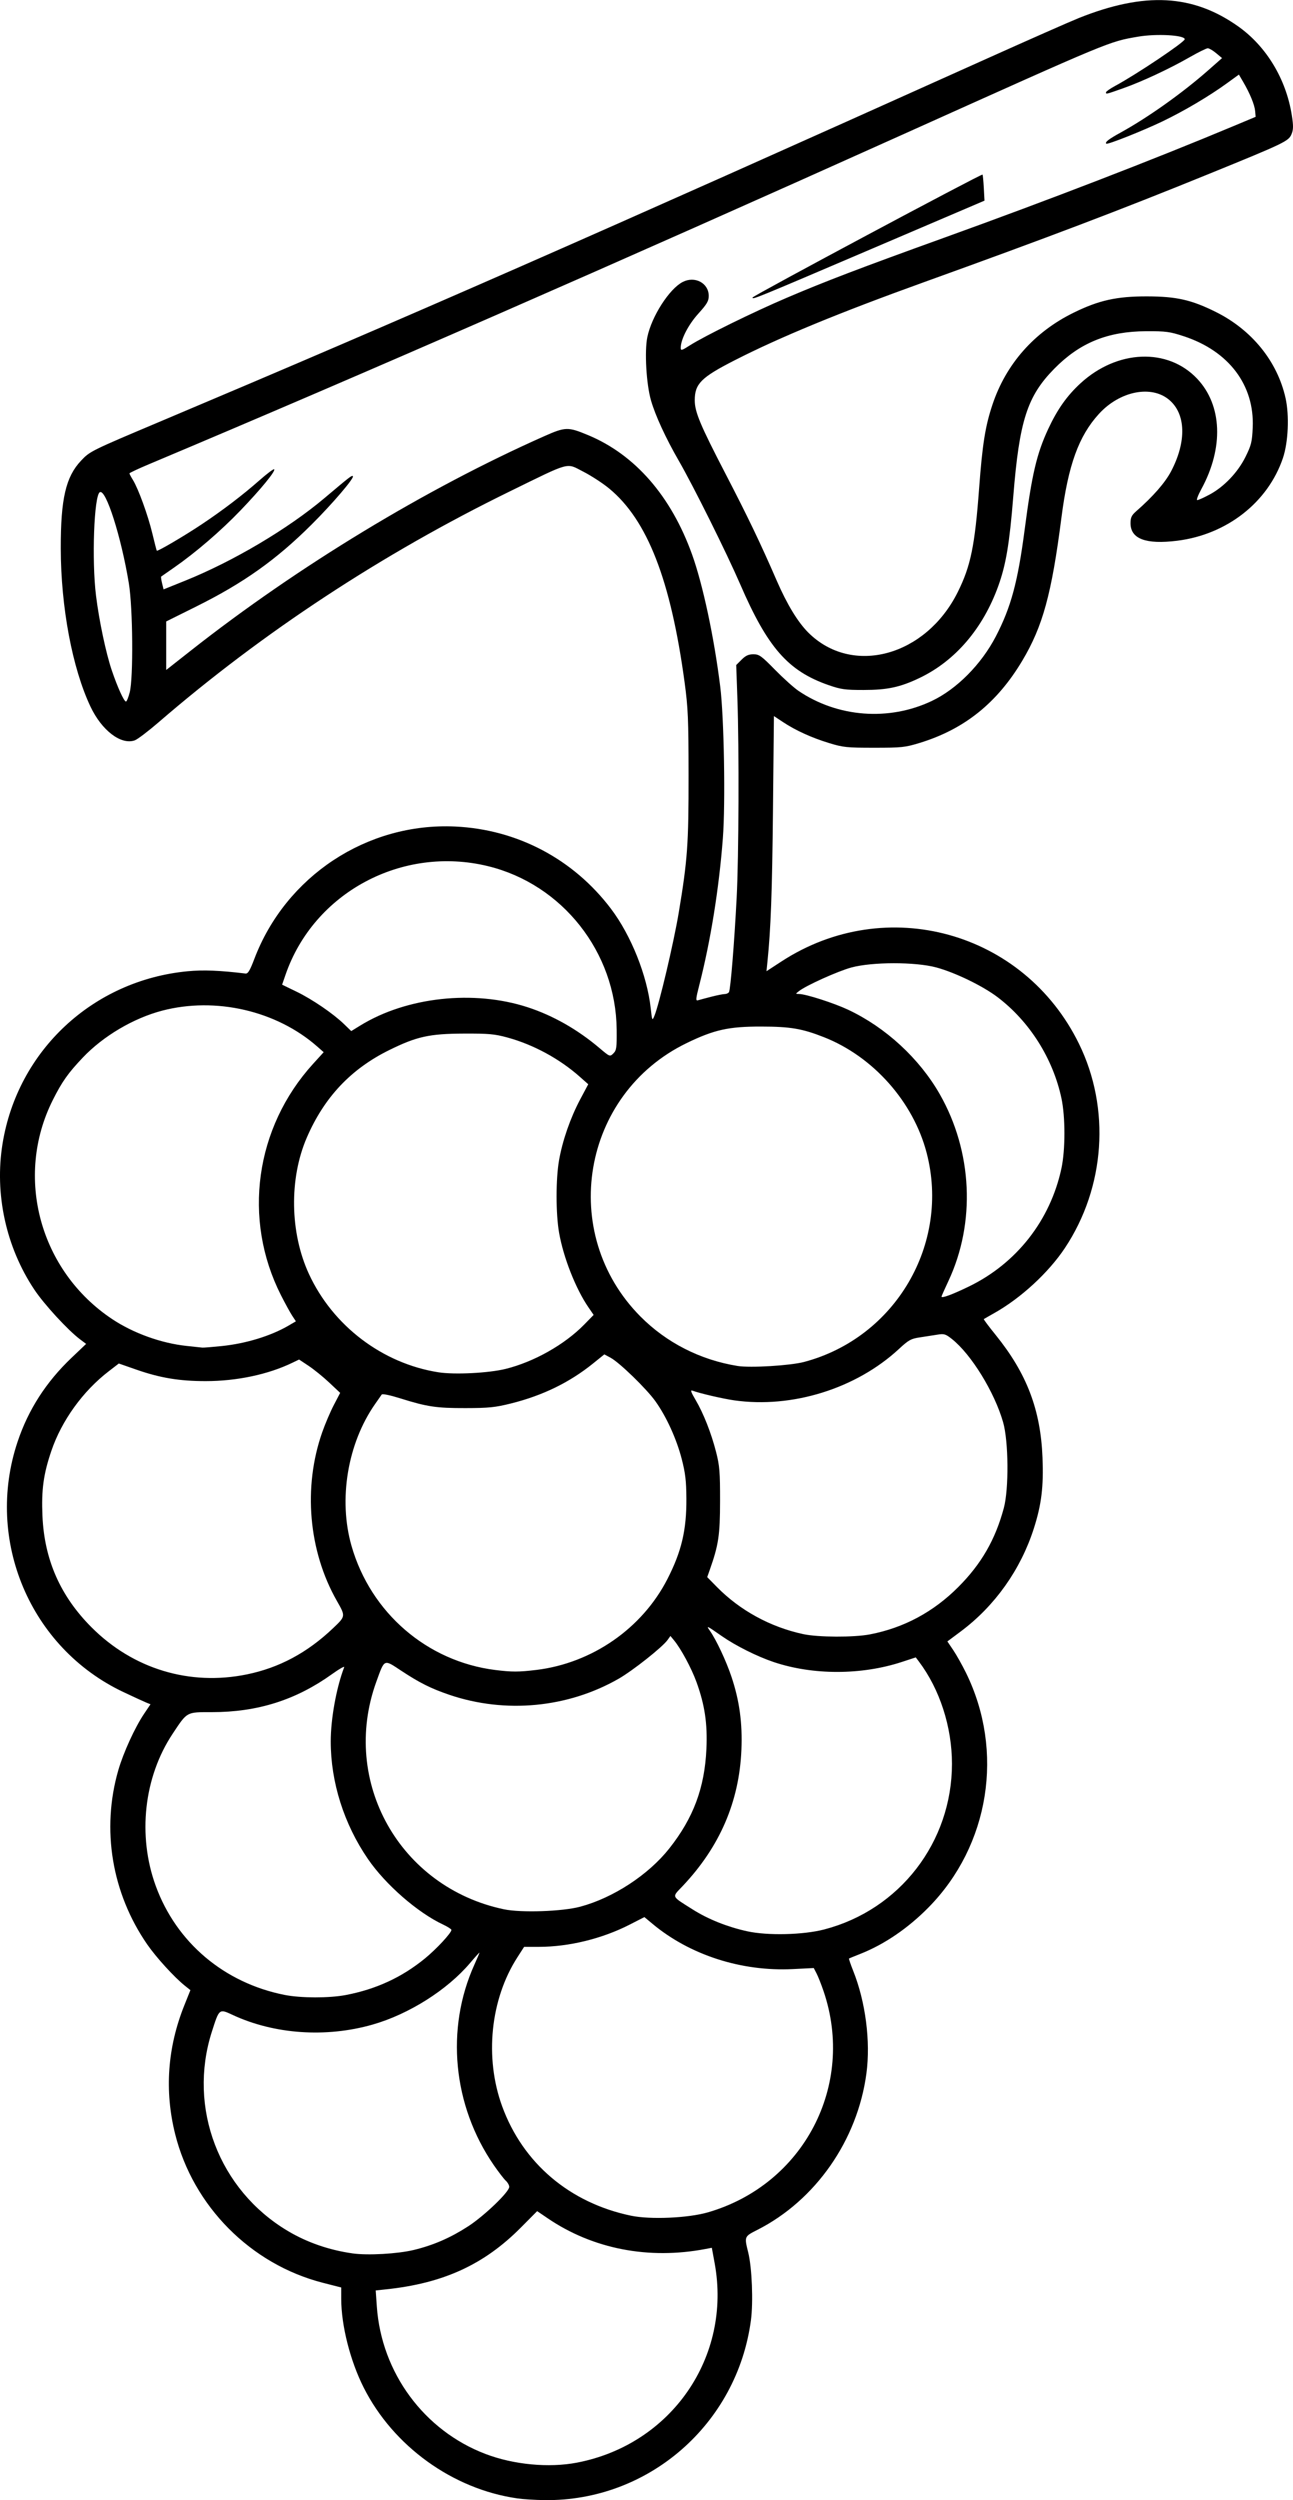 <?xml version="1.0" encoding="UTF-8"?>
<svg version="1.1" viewBox="0 0 985.08 1903.2" xmlns="http://www.w3.org/2000/svg">
<g transform="translate(-25.364 -65.973)">
<path d="m419.33 1967.9c-49.057-7.069-94.308-39.7-116.84-84.251-10.315-20.4-17.146-47.315-17.159-67.609l-5e-3 -8.672-14.044-3.598c-54.85-14.05-98.77-58.251-112.48-113.2-8.233-33.001-5.863-66.002 7.052-98.167l4.574-11.392-4.218-3.371c-8.074-6.453-21.86-21.56-28.689-31.438-26.996-39.05-35.05-87.587-22.017-132.67 3.852-13.327 12.634-32.514 19.636-42.903l4.883-7.246-3.016-1.199c-1.659-0.66-9.616-4.317-17.682-8.129-70.98-33.535-105.67-115.59-80.552-190.56 8.186-24.434 21.716-45.452 41.168-63.95l11.046-10.504-4.498-3.362c-9.305-6.955-27.5-26.718-35.06-38.081-21.558-32.403-30.33-72.764-24.126-111.01 11.502-70.915 68.934-124.37 141.01-131.23 11.919-1.136 24.442-0.642 44.082 1.739 1.868 0.226 3.349-2.216 6.695-11.043 23.927-63.121 85.994-104.02 153.1-100.87 47.247 2.212 90.071 24.815 118.66 62.632 15.337 20.285 27.512 50.739 30.267 75.706 1.053 9.548 1.143 9.738 2.776 5.868 3.602-8.537 14.764-55.827 18.568-78.667 6.692-40.174 7.539-52.004 7.491-104.67-0.039-42.799-0.404-51.319-3.03-70.667-10.573-77.911-28.328-123.5-57.451-147.52-4.813-3.97-13.671-9.738-19.684-12.817-13.361-6.842-8.907-8.035-56.067 15.025-97.338 47.595-188.22 107.3-267.51 175.73-7.951 6.862-16.143 13.064-18.205 13.783-10.469 3.65-25.1-7.499-33.708-25.686-13.832-29.224-22.574-75.745-22.646-120.51-0.061-37.682 3.825-54.434 15.486-66.756 6.795-7.18 7.398-7.478 60.863-30.021 189.2-79.776 330.03-141.55 626.68-274.89 33.375-15.002 66.075-29.428 72.667-32.058 50.204-20.033 86.82-18.082 121.44 6.47 21.43 15.196 36.485 40.184 40.754 67.64 1.259 8.099 1.213 10.84-0.239 14.347-2.207 5.328-5.105 6.72-63.307 30.404-67.383 27.421-121.21 47.853-216.67 82.242-64.687 23.304-109.72 41.865-144.12 59.404-25.712 13.109-30.549 17.946-30.549 30.551 0 8.83 4.162 18.769 23.325 55.702 17.261 33.268 26.679 52.898 39.213 81.736 7.777 17.893 16.007 31.419 23.927 39.325 33.455 33.397 89.662 18.14 113.99-30.942 9.802-19.773 12.942-35.079 16.206-78.974 2.485-33.424 4.67-47.115 10.133-63.507 10.328-30.989 31.815-55.32 61.871-70.061 19.29-9.461 32.858-12.467 56-12.409 22.268 0.056 33.58 2.601 52 11.696 27.662 13.66 47.21 37.716 53.454 65.785 2.957 13.293 2.054 33.612-2.028 45.649-11.439 33.724-42.73 58.17-80.498 62.891-23.907 2.988-35.594-1.393-35.594-13.342 0-4.335 0.802-6.024 4.319-9.103 12.966-11.347 22.127-21.85 26.689-30.597 11.77-22.569 11.159-43.512-1.582-54.233-13.608-11.451-37.63-6.645-53.483 10.7-15.427 16.88-23.433 39.018-28.58 79.029-7.484 58.173-14.189 82.654-29.818 108.86-19.219 32.229-44.177 52.208-78.213 62.614-11.081 3.388-13.732 3.668-34.666 3.668-20.771 0-23.639-0.298-34.292-3.56-13.446-4.118-25.493-9.604-35.215-16.039l-6.841-4.527-0.719 71.485c-0.633 62.971-1.641 90.532-4.234 115.79l-0.716 6.976 11.357-7.403c79.748-51.982 184.8-22.97 226.72 62.613 24.151 49.307 20.016 109.27-10.725 155.51-12.392 18.64-33.488 38.089-53.591 49.407-4.256 2.396-7.941 4.511-8.188 4.7-0.247 0.189 3.827 5.63 9.055 12.092 23.67 29.26 34.22 56.855 35.669 93.294 0.882 22.176-0.766 35.711-6.552 53.836-10.045 31.465-29.714 59.167-55.824 78.624l-10.102 7.528 4.456 6.591c2.451 3.625 6.819 11.391 9.706 17.257 29.399 59.728 17.953 131.46-28.502 178.63-15.684 15.923-33.731 28.197-52.124 35.45-4.4 1.735-8.208 3.285-8.462 3.445-0.254 0.16 1.157 4.338 3.136 9.286 9.47 23.673 13.375 53.873 10.116 78.233-6.804 50.846-38.74 96.603-83.123 119.1-9.979 5.058-9.949 4.982-6.923 17.195 2.869 11.581 3.907 37.808 2.046 51.708-10.579 79.056-78.086 137.79-157.22 136.8-7.097-0.089-16.504-0.681-20.904-1.315zm45.535-27.185c71.948-13.766 118.07-80.452 104.97-151.79l-2.163-11.785-4.84 0.921c-43.315 8.241-85.807-0.013-120.16-23.341l-8.065-5.477-12.423 12.504c-28.064 28.247-59.001 42.414-102.72 47.039l-7.86 0.832 0.85 12.213c3.511 50.443 36.024 94.502 82.87 112.3 21.416 8.136 48.181 10.67 69.535 6.584zm-124.2-161.93c14.914-3.599 28.148-9.362 41.539-18.091 12.319-8.03 31.128-26.103 31.128-29.91 0-1.278-1.171-3.384-2.603-4.679-1.432-1.296-5.556-6.639-9.164-11.873-31.232-45.306-36.88-103.77-14.751-152.7 2.119-4.685 3.852-8.769 3.852-9.076s-3.234 3.254-7.187 7.913c-17.436 20.552-46.667 38.997-74.296 46.878-35.395 10.097-74.785 7.386-106.48-7.33-10.441-4.847-10.275-4.98-15.946 12.767-18.495 57.875 5.413 120.49 57.913 151.68 14.728 8.749 31.382 14.51 49.296 17.054 11.56 1.641 34.311 0.36 46.704-2.63zm224-28.612c72.951-21.112 112.52-96.688 88.15-168.35-1.733-5.096-4.126-11.15-5.318-13.454l-2.167-4.19-15.924 0.801c-39.121 1.967-78.438-10.696-106.92-34.434l-6.175-5.147-11.338 5.785c-20.928 10.679-46.106 16.837-68.98 16.87l-11.333 0.017-5.097 7.912c-20.6 31.975-25.155 76.388-11.635 113.44 15.81 43.322 51.482 73.576 98.228 83.31 14.7 3.061 43.432 1.806 58.504-2.556zm-275.8-165.46c23.108-4.421 42.715-13.482 60.29-27.86 8.785-7.187 20.229-19.538 20.12-21.716-0.03-0.602-2.88-2.422-6.333-4.045-19.517-9.174-43.886-30.425-57.284-49.956-18.259-26.616-28.342-58.49-28.32-89.523 0.012-17.295 4.312-40.955 10.26-56.454 0.402-1.047-3.699 1.273-9.113 5.157-27.63 19.82-56.803 29.061-91.747 29.061-19.523 0-18.557-0.533-29.874 16.498-21.887 32.941-26.828 77.466-12.847 115.78 15.723 43.082 52.095 73.837 98.141 82.986 12.424 2.469 34.018 2.504 46.706 0.076zm364.46-49.913c57.527-14.956 97.298-66.496 97.298-126.09 0-28.085-9.28-56.765-25.197-77.865l-2.377-3.151-10.529 3.448c-30.919 10.125-67.76 10.158-97.759 0.088-12.573-4.221-28.976-12.42-39.437-19.713-11.767-8.204-12.156-8.377-9.096-4.048 4.814 6.812 12.379 22.939 16.425 35.016 6.083 18.158 8.405 35.221 7.56 55.558-1.639 39.448-16.459 73.803-44.731 103.69-8.381 8.86-9.043 7.295 7.528 17.803 11.742 7.445 26.452 13.332 41.647 16.664 15.587 3.419 42.613 2.774 58.667-1.399zm-186-17.292c25.2-6.723 52.047-24.26 67.972-44.399 18.365-23.225 26.895-46.09 28.253-75.733 0.883-19.276-1.262-33.63-7.633-51.086-3.851-10.552-11.73-25.142-17.084-31.635l-2.703-3.279-2.227 3.117c-3.873 5.422-26.493 23.315-37.252 29.469-38.709 22.139-86.188 26.67-128.72 12.284-14.145-4.785-22.938-9.181-37.137-18.566-13.143-8.687-12.353-9.051-18.749 8.624-27.455 75.876 17.84 156.51 97.277 173.16 13.051 2.736 44.366 1.679 58-1.958zm-253.88-176.87c24.637-5.044 46.034-16.499 65.643-35.141 9.65-9.174 9.632-9.044 2.908-20.842-21.603-37.908-25.83-86.498-11.162-128.31 2.245-6.399 6.243-15.772 8.885-20.829l4.804-9.195-8.339-7.838c-4.587-4.311-11.63-10.023-15.652-12.694l-7.313-4.855-4.949 2.391c-18.61 8.993-42.481 14.054-66.282 14.054-19.868 0-34.553-2.426-52.5-8.673l-13.605-4.736-7.738 5.954c-19.649 15.12-35.77 37.459-43.612 60.438-6.048 17.719-7.689 29.667-6.824 49.683 1.44 33.35 13.662 61.028 37.457 84.822 31.661 31.661 74.73 44.685 118.28 35.769zm220.54-3.397c42.5-5.186 80.598-31.586 99.859-69.195 10.772-21.034 14.6-37.277 14.452-61.333-0.082-13.343-0.788-19.326-3.542-30-3.957-15.338-11.647-32.218-20.029-43.966-6.823-9.561-27.485-29.6-34.247-33.214l-4.702-2.513-8.563 6.908c-17.953 14.484-38.388 24.434-62.563 30.462-12.028 2.999-16.911 3.497-34.667 3.53-22.26 0.042-29.161-0.992-49.807-7.462-7.65-2.397-13.499-3.596-14-2.868-0.473 0.687-2.731 3.921-5.018 7.186-21.03 30.025-28.13 72.802-17.953 108.16 14.631 50.838 57.533 87.822 109.44 94.346 12.677 1.593 17.974 1.586 31.333-0.045zm254.22-27.082c25.782-4.974 48.243-17.005 67.213-36 17.573-17.598 28.2-36.006 34.702-60.112 3.927-14.561 3.64-50.812-0.517-65.333-6.574-22.961-24.269-51.708-39.019-63.391-4.81-3.81-5.98-4.164-10.988-3.327-3.083 0.515-9.08 1.445-13.326 2.067-6.88 1.008-8.622 1.966-16 8.801-32.627 30.226-81.401 45.423-125.61 39.137-8.721-1.24-26.573-5.389-31.774-7.385-1.701-0.653-1.095 1.151 2.334 6.941 6.073 10.254 12.044 25.415 15.768 40.037 2.605 10.228 2.997 15.136 2.962 37.12-0.041 26.03-1.132 33.322-7.824 52.287l-1.97 5.585 7.364 7.482c17.62 17.904 40.781 30.542 65.806 35.908 11.442 2.454 38.607 2.551 50.883 0.183zm-277.61-202.09c21.579-5.325 44.951-18.508 59.881-33.774l7.156-7.317-3.979-5.8c-9.688-14.124-19.069-37.963-22.356-56.813-2.527-14.493-2.535-40.786-0.017-55.146 2.632-15.005 8.645-32.297 16.101-46.301l6.144-11.54-6.436-5.698c-15.527-13.747-35.312-24.464-55.191-29.896-9.72-2.656-14.227-3.06-33.244-2.978-26.163 0.113-35.784 2.237-56.667 12.513-29.272 14.404-49.609 35.972-62.894 66.698-13.504 31.235-12.86 72.425 1.622 103.77 18.262 39.525 56.005 68.166 98.656 74.864 12.276 1.928 38.255 0.618 51.223-2.582zm227.39-5.295c69.561-18.419 111.45-89.872 93.335-159.2-10.155-38.861-40.699-73.238-78.197-88.011-16.629-6.551-25.573-8.068-47.805-8.105-24.808-0.041-35.845 2.404-56.851 12.597-80.079 38.857-98 144.84-35.191 208.11 19.821 19.966 45.65 33.112 74.042 37.682 9.719 1.565 40.124-0.277 50.667-3.068zm-443.72-12.088c18.43-1.891 37.305-7.651 50.788-15.498l5.736-3.338-2.792-4.236c-1.536-2.33-5.382-9.336-8.547-15.57-29.425-57.948-19.759-127.64 24.439-176.2l8.073-8.871-4.957-4.352c-31.022-27.238-77.424-37.939-118.16-27.249-21.849 5.733-44.836 19.322-60.396 35.702-11.226 11.818-15.859 18.374-22.889 32.388-29.33 58.467-9.886 130.04 45.294 166.72 16.155 10.74 37.35 18.362 56.766 20.415 5.7 0.603 11.051 1.175 11.889 1.273 0.839 0.098 7.479-0.434 14.756-1.18zm569.24-45.325c36.341-17.614 62.083-50.457 70.526-89.984 3.023-14.153 3.023-39.18 0-53.333-6.467-30.272-24.268-58.436-48.629-76.935-11.3-8.582-32.374-18.797-46.748-22.661-15.947-4.287-48.734-4.263-64.667 0.048-10.289 2.784-34.514 13.702-40 18.028-2.652 2.091-2.651 2.103 0.184 2.145 5.271 0.078 26.374 6.843 37.253 11.94 28.656 13.428 54.421 37.161 69.971 64.449 24.853 43.615 27.352 97.674 6.567 142.03-2.919 6.23-5.308 11.609-5.308 11.954 0 1.468 8.242-1.567 20.851-7.679zm-268.33-195.69c-0.56-58.749-41.342-110.48-97.993-124.31-65.486-15.98-132.78 20.118-154.33 82.785l-2.558 7.439 10.809 5.228c12.062 5.835 28.055 16.731 36.376 24.785l5.485 5.309 6.896-4.243c35.296-21.718 86.419-27.298 127.48-13.915 19.334 6.302 37.936 16.864 54.756 31.091 7.861 6.649 7.912 6.668 10.565 4.067 2.386-2.338 2.651-4.26 2.518-18.24zm72.096-24.916c4.371-1.124 8.985-2.043 10.255-2.043 1.269 0 2.715-0.658 3.212-1.462 1.178-1.905 4.063-37.324 5.86-71.938 1.607-30.958 1.909-113.04 0.556-151.5l-0.899-25.568 4.099-4.099c3.087-3.087 5.307-4.099 8.99-4.099 4.392 0 6.071 1.202 16.436 11.769 6.349 6.473 14.407 13.71 17.905 16.083 29.834 20.233 68.977 23.188 101.64 7.672 18.969-9.011 37.657-27.851 48.722-49.12 11.525-22.153 16.74-41.434 21.927-81.07 5.543-42.357 9.195-57.966 17.974-76.825 6.964-14.96 14.341-25.379 24.671-34.845 27.957-25.617 66.415-27.107 88.798-3.441 19.125 20.222 20.346 52.619 3.169 84.11-2.5 4.583-3.891 8.333-3.09 8.333 0.8 0 4.944-1.86 9.209-4.133 11.163-5.95 21.713-16.995 27.589-28.884 4.365-8.832 4.981-11.346 5.459-22.276 1.411-32.269-18.213-58.226-52.521-69.47-10.672-3.498-13.637-3.895-28.574-3.83-29.447 0.127-50.633 8.765-70.119 28.586-20.619 20.974-26.564 39.509-31.211 97.296-2.885 35.878-5.556 51.823-11.399 68.045-11.651 32.348-32.774 57.02-59.938 70.009-14.809 7.082-24.502 9.168-42.667 9.182-14.063 0.012-17.291-0.435-26.667-3.69-30.866-10.714-46.474-28.511-67.388-76.836-10.284-23.764-35.589-74.612-46.78-94-9.949-17.237-17.894-34.484-21.19-46-3.556-12.426-4.984-37.422-2.751-48.16 3.265-15.7 16.693-36.627 26.882-41.896 9.312-4.816 19.893 0.818 19.893 10.593 0 3.922-1.371 6.256-7.923 13.485-7.606 8.393-13.411 19.652-13.411 26.011 0 2.34 0.701 2.152 7-1.876 10.884-6.96 48.177-25.268 73.441-36.053 29.651-12.658 56.292-22.817 120.89-46.102 79.421-28.626 158.69-59.184 219.33-84.55l17.333-7.25-0.368-4.321c-0.405-4.754-3.973-13.474-9.081-22.196l-3.308-5.648-8.954 6.502c-13.537 9.829-32.607 21.12-48.99 29.004-14.851 7.147-42.19 18.01-43.082 17.118-1.162-1.162 1.764-3.442 10.79-8.407 20.935-11.516 47.21-30.174 66.865-47.482l10.538-9.279-4.487-3.746c-2.468-2.061-5.339-3.746-6.38-3.746-1.041 0-7.18 3.026-13.643 6.724-15.678 8.972-36.58 18.725-51.005 23.8-13.162 4.631-12.894 4.568-12.894 3.021 0-0.617 3.15-2.822 7-4.9 16.343-8.822 52.9-33.322 52.972-35.501 0.105-3.177-21.674-4.373-35.614-1.955-22.343 3.875-19.59 2.732-178.36 74.094-219.37 98.599-412.02 182.81-575 251.33-8.25 3.469-15 6.629-15 7.024s1.181 2.628 2.623 4.962c4.173 6.752 11.52 26.96 14.81 40.737 1.664 6.967 3.192 12.887 3.396 13.155 0.569 0.751 21.1-11.303 34.504-20.259 15.954-10.66 31.045-22.164 43.746-33.347 5.727-5.043 10.762-8.819 11.188-8.393 1.27 1.27-9.944 14.974-25.601 31.286-15.006 15.635-34.064 32.023-50.667 43.568-5.133 3.57-9.551 6.645-9.816 6.834-0.266 0.189 0.034 2.465 0.667 5.056l1.15 4.713 16.427-6.615c36.694-14.775 78.354-39.449 106.13-62.856 19.832-16.714 20.86-17.507 21.664-16.703 1.289 1.289-15.524 20.96-31.535 36.894-26.87 26.74-51.709 44.378-87.682 62.262l-23 11.435v36.939l18.953-14.908c81.178-63.853 178.96-123.12 269.05-163.06 16.158-7.164 18.076-7.21 33.463-0.805 35.712 14.867 63.195 46.392 79.159 90.804 8.241 22.926 16.828 63.174 21.476 100.67 2.905 23.429 4.031 88.612 1.993 115.38-2.899 38.08-9.297 77.946-17.918 111.65-2.769 10.825-2.894 12.287-1.001 11.71 1.189-0.362 5.738-1.578 10.109-2.702zm31.421-532.29c0.038-1.2 174.48-94.372 175.21-93.581 0.249 0.27 0.69 4.843 0.98 10.161l0.527 9.669-85.52 36.514c-90.35 38.576-91.254 38.945-91.2 37.238zm-474.5 300.58c2.834-11.024 2.408-64.349-0.663-83-5.868-35.635-17.544-72.213-22.143-69.371-4.391 2.714-6.187 51.852-2.876 78.704 2.344 19.01 7.585 43.84 11.997 56.838 4.423 13.031 9.332 23.829 10.832 23.829 0.579 0 1.863-3.15 2.853-7z" stroke-width="1.333"/>
</g>
</svg>
